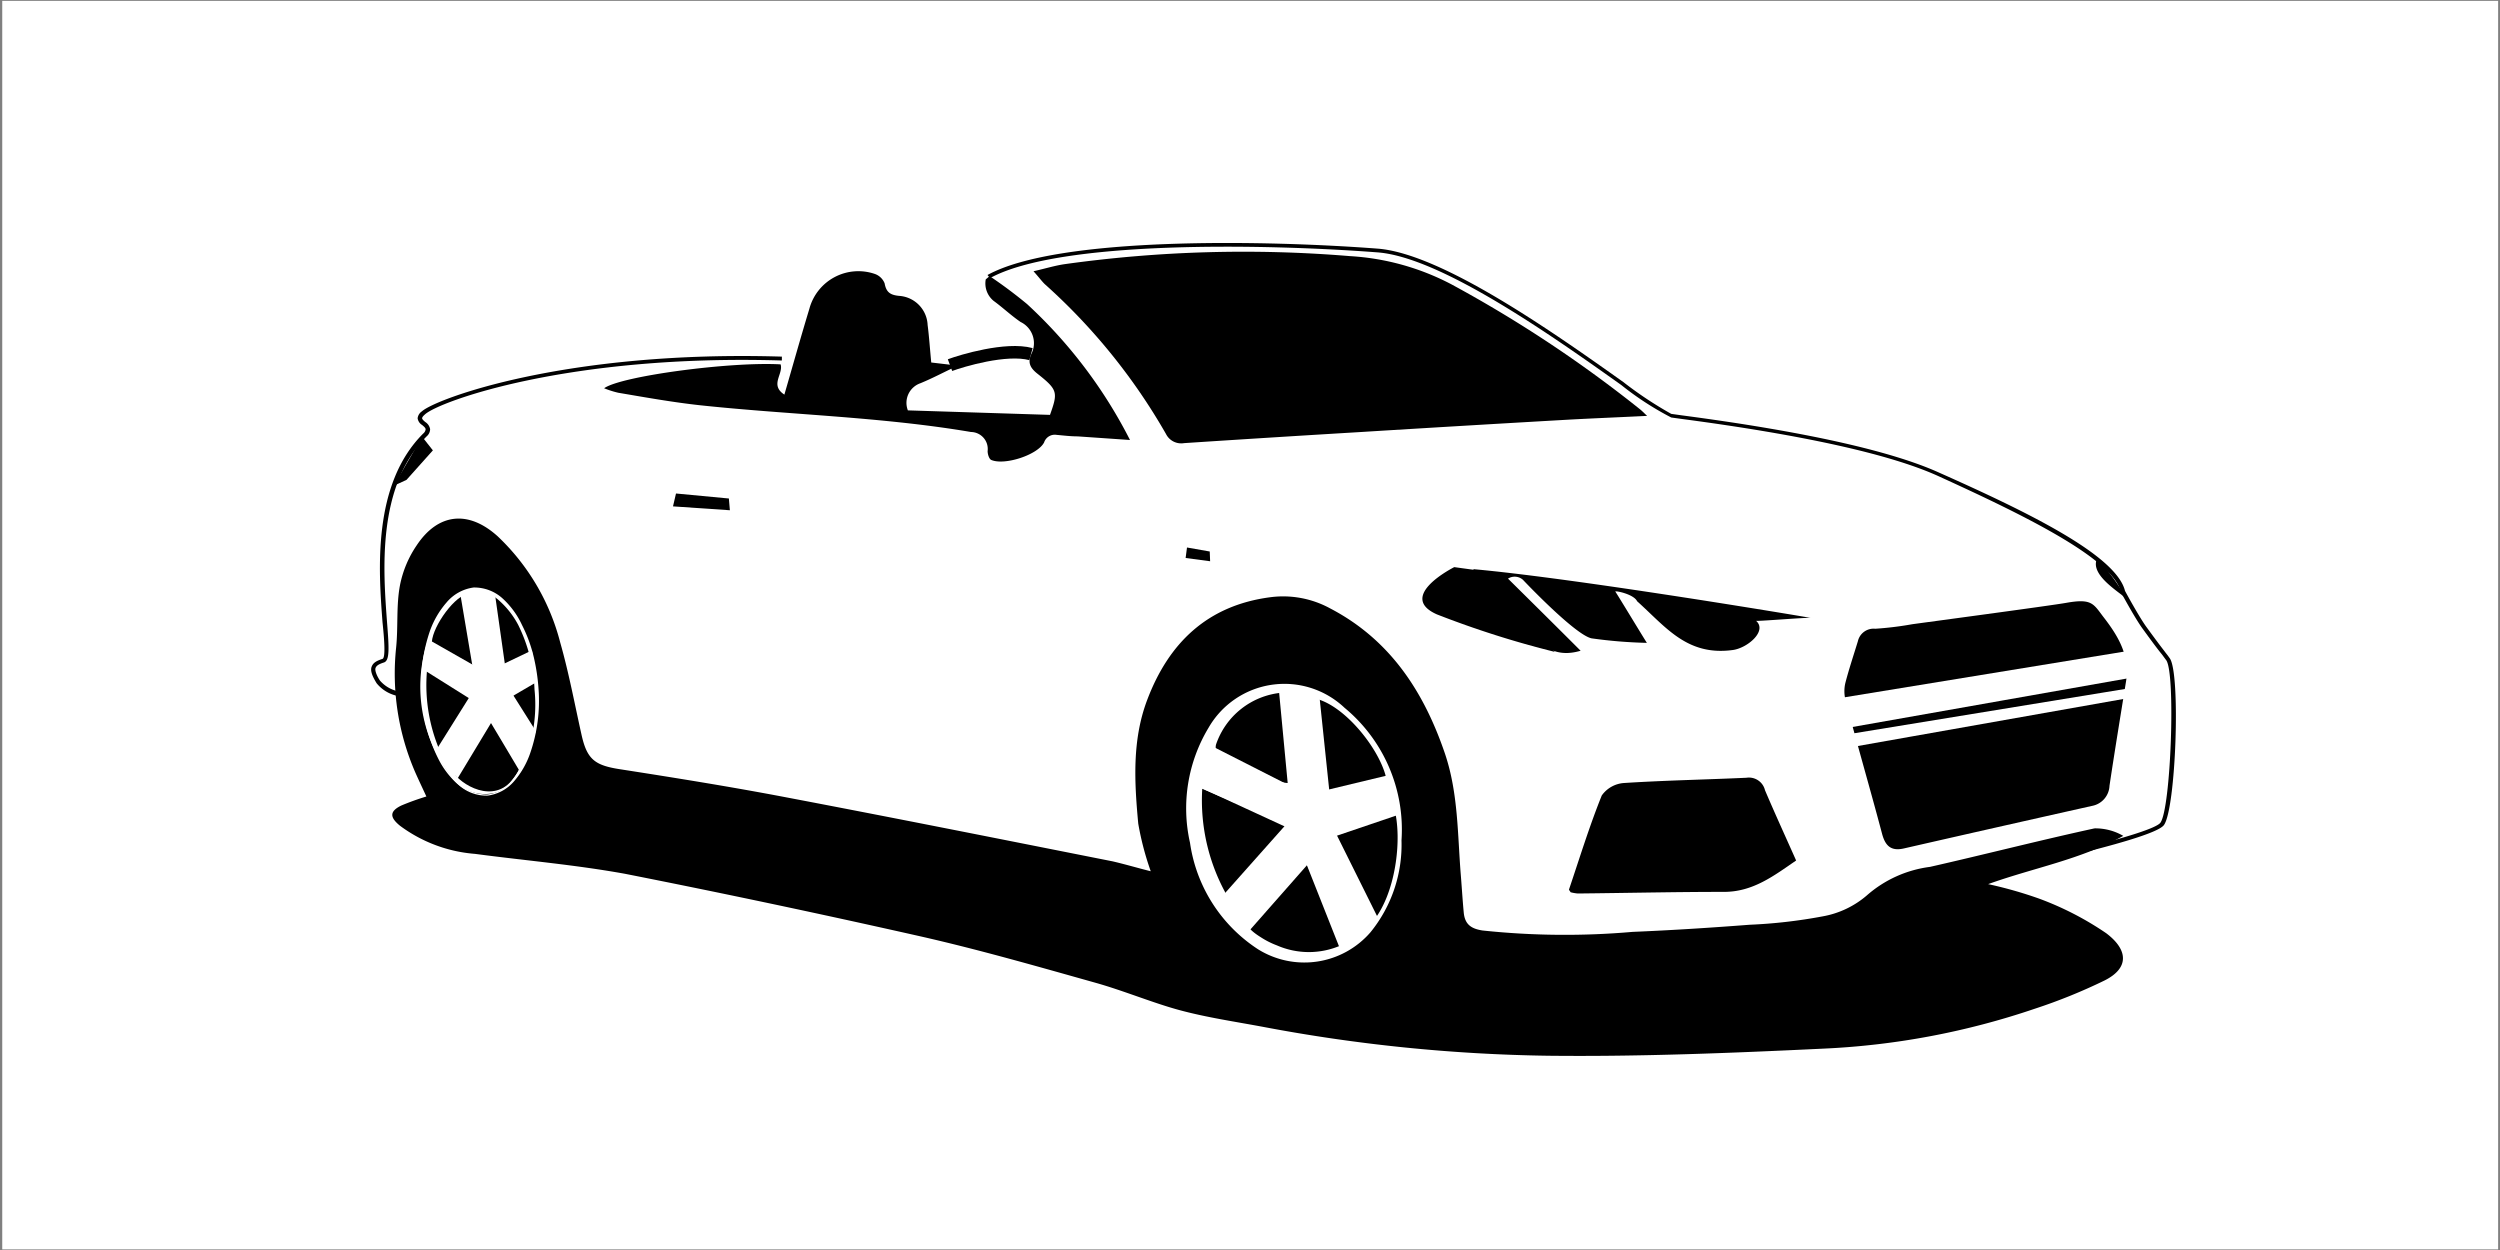 <svg xmlns="http://www.w3.org/2000/svg" viewBox="0 0 200 100"><rect x="0" y="0" width="200" height="100" fill="#808080" stroke="none"/><defs><style>.cls-1{fill:#fff;}.cls-2{fill:none;stroke:#000;stroke-miterlimit:10;}</style></defs><title>006_Cabrio</title><g id="weiss"><rect class="cls-1" x="0.18" y="0.07" width="199.67" height="99.88"/></g><g id="_006_Cabrio"><path d="M92.06,69.7a23.14,23.14,0,0,1-1-3.81c-.31-3.32-.5-6.68.71-9.88,1.72-4.57,4.82-7.57,9.84-8.23a7.85,7.85,0,0,1,4.78.88c4.81,2.5,7.52,6.67,9.21,11.64,1.07,3.18,1,6.5,1.27,9.77.08,1,.14,2,.23,2.94s.59,1.29,1.51,1.43a62.28,62.28,0,0,0,12,.11c3.12-.13,6.24-.33,9.36-.57a40.79,40.79,0,0,0,5.84-.67,7.39,7.39,0,0,0,3.54-1.68,9.48,9.48,0,0,1,5.05-2.28c4.4-1,8.76-2.12,13.16-3.08a4.42,4.42,0,0,1,2.3.6c-3.4,1.9-7.17,2.55-10.81,3.86a32.87,32.87,0,0,1,4.08,1.16,24.58,24.58,0,0,1,5.37,2.77c1.75,1.32,1.86,2.78-.14,3.78a43.84,43.84,0,0,1-5.55,2.25,61.09,61.09,0,0,1-16.92,3.2c-7.33.35-14.67.65-22,.57A132,132,0,0,1,101,82.14c-2.2-.41-4.44-.74-6.6-1.32s-4.51-1.57-6.8-2.21c-4.66-1.31-9.32-2.65-14-3.71-7.85-1.77-15.72-3.44-23.62-5C46,69.18,42,68.84,38,68.31a11.56,11.56,0,0,1-6-2.25c-.82-.67-.86-1.15.11-1.62a20.65,20.65,0,0,1,2-.72c-.3-.65-.6-1.28-.88-1.91a19.83,19.83,0,0,1-1.54-10c.17-1.67,0-3.38.31-5a8.61,8.61,0,0,1,1.32-3.16c1.72-2.61,4.16-2.86,6.5-.74a17.78,17.78,0,0,1,5,8.5c.69,2.42,1.15,4.9,1.7,7.36.44,2,1.08,2.46,3.09,2.77,4.43.69,8.85,1.4,13.25,2.24,8.73,1.66,17.44,3.4,26.16,5.13C90.09,69.16,91.2,69.49,92.06,69.7Zm20.06-2.47a12.64,12.64,0,0,0-4.56-10.61,7,7,0,0,0-10.87,1.59,12.5,12.5,0,0,0-1.49,9.21,12.23,12.23,0,0,0,5.44,8.52,7,7,0,0,0,9-1.36A11.1,11.1,0,0,0,112.12,67.23Zm-72.57-19c-1.84-1.73-3.67-.88-4.73,1.56A11.68,11.68,0,0,0,36,62a3.29,3.29,0,0,0,3.37,1.47c1.09-.16,1.62-1,2.21-1.77s-.05-1-.3-1.45a7.23,7.23,0,0,1-1.11-4.61c.09-.49,1.9-.62,2.52-1.1l-.43-1.89-1.73.76a5.61,5.61,0,0,1-1.31-5.1C39.42,48.33,39.31,48.22,39.55,48.24Z"/><path d="M82.68,21.7c1-.23,1.74-.46,2.51-.57A103.4,103.4,0,0,1,108,20.49a19.94,19.94,0,0,1,8.12,2.26,101.73,101.73,0,0,1,15.09,10c.15.12.28.26.56.52-2.2.11-4.22.19-6.24.3q-8.4.48-16.8,1-7,.42-14,.88a1.36,1.36,0,0,1-1.45-.73,48.1,48.1,0,0,0-9.71-12C83.32,22.47,83.12,22.19,82.68,21.7Z"/><path d="M170.06,54.65c-.44,2.74-.89,5.47-1.3,8.21a1.71,1.71,0,0,1-1.39,1.61q-7.55,1.69-15.08,3.41c-1,.22-1.46-.2-1.72-1.16-.95-3.59-2-7.17-2.94-10.76a2.85,2.85,0,0,1,0-1.33c.29-1.12.66-2.22,1-3.33a1.29,1.29,0,0,1,1.39-1,26.69,26.69,0,0,0,2.95-.36c.4-.06,11.32-1.52,12.37-1.72,2-.35,2.13.08,2.92,1.12C169.48,50.91,170.45,52.52,170.06,54.65Z"/><path d="M62.45,29.15c.23.79-.89,1.64.3,2.42.69-2.38,1.32-4.63,2-6.87A4.06,4.06,0,0,1,70,21.92a1.3,1.3,0,0,1,.77.75c.13.72.46.93,1.16,1A2.44,2.44,0,0,1,74.21,26c.12.93.18,1.87.29,3l2.13.25c-1.08.5-2,1-3,1.41a1.66,1.66,0,0,0-1,2.17L84,33.19c.64-1.8.63-2-1-3.29-.61-.48-.79-.91-.5-1.57a1.88,1.88,0,0,0-.85-2.57c-.75-.51-1.42-1.15-2.16-1.69a1.8,1.8,0,0,1-.63-1.72l.31-.26a37.33,37.33,0,0,1,3,2.24A38.51,38.51,0,0,1,90.4,35.2l-4.19-.29c-.56,0-1.12-.07-1.68-.12a.9.9,0,0,0-1,.6c-.51,1-3.15,1.86-4.22,1.41-.18-.07-.3-.46-.3-.71a1.36,1.36,0,0,0-1.33-1.53C70.48,33.34,63.21,33.19,56,32.42c-2.19-.24-4.36-.63-6.54-1a7.25,7.25,0,0,1-1.13-.36C49.69,30.08,58.45,28.92,62.45,29.15Z"/><path d="M143.69,68.84c-1.78,1.22-3.46,2.52-5.79,2.51-3.89,0-7.78.09-11.67.13a3.18,3.18,0,0,1-.58-.1c-.06-.11-.14-.18-.13-.22.85-2.52,1.63-5.06,2.62-7.52a2.38,2.38,0,0,1,1.79-1c3.26-.21,6.53-.27,9.79-.42a1.32,1.32,0,0,1,1.48,1C142,65.1,142.84,66.93,143.69,68.84Z"/><path d="M120.64,46.29c1.89,1.87,3.78,3.74,5.81,5.77-2,.59-3.07-.37-4-1.43-1.18-1.29-2.27-2.67-3.42-4-.33-.38-.75-.69-1.19-1.1,8.38.75,27.33,3.94,27,3.9s-3.95.26-4.35.24c.91.81-.69,2.17-1.86,2.33-3.67.5-5.36-1.84-7.66-3.9-.27-.56-1.68-.85-1.75-.78.13.17,2.14,3.5,2.53,4.11a37.86,37.86,0,0,1-4.41-.36c-1.16-.22-4.55-3.68-5.51-4.69A1,1,0,0,0,120.64,46.29Z"/><path d="M167.78,44.66a19.5,19.5,0,0,1,2.36,3.25C169.35,47.24,167.15,45.92,167.78,44.66Z"/><path d="M102.52,55.42c.19,2.39.39,4.7.59,7.15.1,0,0,.07-.14.07a11.34,11.34,0,0,1-5.42-2.07,1.12,1.12,0,0,1-.27-1A6.14,6.14,0,0,1,102.52,55.42Z"/><path d="M104.54,69.08l2.73,6.55a6.38,6.38,0,0,1-5.12,0,6.61,6.61,0,0,1-1.3-.66c-2.19-1.37-.7-1.85.66-2.65.13-.08.16-.33.25-.49A6.06,6.06,0,0,1,104.54,69.08Z"/><path d="M110.93,62.4c-.93.22-2.94.93-3.76,1.16-1.55.43-.77-.22-1.43-1.69a8.74,8.74,0,0,1-.78-4.7c.06-.44.07-.88.09-1.32C107.48,56.26,110.48,60,110.93,62.4Z"/><path d="M109.74,73.82l-.41,0a9.75,9.75,0,0,1-1.28-2.28,34.08,34.08,0,0,1-1.32-4.47c-.06-.71,1-.81,1.78-1,1-.25,2.16-.29,3-1.51C112.24,67.11,111.63,71.67,109.74,73.82Z"/><path d="M98.26,71.82a15.47,15.47,0,0,1-2.08-8.72c2.07.9,4.61,1.95,6.59,2.81.34,2-2.19,2.48-3.06,3.83C99.59,69.74,99.16,70.69,98.26,71.82Z"/><path d="M37.32,47.53c.29,1.76,1,4.85,1.35,6.78-1-.45-2.36-1.9-3.35-2.41-.16-.09-.74-.08-.77-.31C34.42,50.43,36.16,47.87,37.32,47.53Z"/><path d="M39.64,56.15c.52,1.69,1.6,3.74,2,5.14-1.29,3.12-4,2-5.15.8-.24-.34.44-1.1.61-1.42C37.65,59.73,39,57.12,39.64,56.15Z"/><path d="M35.47,60.68a13.35,13.35,0,0,1-1.3-7.15c.95.4,3,.49,3.17,1.52.11.77.33,1.15.39,1.8s0,.91-1.62,2.66C35.89,59.52,35.69,60.67,35.47,60.68Z"/><path d="M36.64,58.29c-.12-.84-.18-2.46-.35-3.65l1.9,1.06-1.14,1.93C36.93,57.59,36.75,58.34,36.64,58.29Z"/><polygon points="54.08 39.48 58.31 39.88 58.39 40.82 53.84 40.51 54.08 39.48"/><polygon points="33.77 34.94 34.63 36.03 32.52 38.39 31.5 38.86 33.77 34.94"/><polygon class="cls-1" points="146.06 56.03 171.94 51.8 172.64 53.84 145.59 58.62 146.06 56.03"/><polygon class="cls-1" points="146.69 58.93 172.56 54.7 172.8 55.4 145.75 60.19 146.69 58.93"/><path d="M156.6,70.46l-.07-.31c6.19-1.26,15.63-3.45,16.3-4.33.84-1.13,1.23-11.93.47-13-.24-.32-.29-.4-.38-.51s-.37-.44-1.5-2c-.6-.81-1.69-2.83-1.74-2.92l0,0c-.6-2.7-7.85-6.22-14.61-9.3-3.8-1.73-10.69-3.27-20.5-4.57l-.87-.12a24.1,24.1,0,0,1-4-2.6c-5.39-3.83-14.41-10.23-19.5-10.61-8.9-.68-25.44-1-31,2.06L79,22c5.65-3.11,22.27-2.79,31.21-2.11,5.18.4,14.24,6.83,19.65,10.67a30.41,30.41,0,0,0,3.84,2.55l.86.12c9.84,1.3,16.76,2.85,20.59,4.59C162.3,41,169.3,44.43,170,47.27c.11.21,1.15,2.11,1.7,2.87,1.13,1.55,1.35,1.81,1.49,2s.15.18.39.52c.88,1.21.49,12.07-.47,13.35S158.18,70.13,156.6,70.46Z"/><path d="M32.13,55.72a2.9,2.9,0,0,1-2-1.06c-.35-.57-.52-1-.4-1.32s.38-.47.87-.63c.26-.09.14-1.61,0-2.94-.31-4.12-.83-11,3.25-15.08a.52.52,0,0,0,.2-.34c0-.12-.14-.23-.28-.35a.75.75,0,0,1-.36-.54.77.77,0,0,1,.34-.55c1.09-1,11.52-4.91,28.8-4.38v.31C45.41,28.32,35.1,32.13,34,33.15c-.15.13-.23.23-.23.31s.13.2.25.3a.84.84,0,0,1,.39.58.77.77,0,0,1-.28.57c-4,4-3.47,10.77-3.17,14.83.17,2.15.22,3.11-.25,3.26s-.61.28-.67.45.08.59.36,1a2.65,2.65,0,0,0,1.75.9Z"/><path class="cls-2" d="M76,29.21c.94-.35,4.49-1.42,6.48-.88"/><polygon points="94.96 43.8 96.78 44.12 96.81 44.9 94.85 44.64 94.96 43.8"/><path d="M118.89,45.72l-2.55-.35s-4.65,2.33-1.39,3.78a76.5,76.5,0,0,0,9.43,3Z"/><polygon class="cls-1" points="102.3 55.09 103.09 63.44 106.38 63.6 105.56 55.76 102.3 55.09"/><polygon class="cls-1" points="102.89 65.95 97.28 72.26 99.87 74.54 105.4 68.26 102.89 65.95"/><polygon class="cls-1" points="106.69 66.3 110.3 73.56 107.28 76.11 104.3 68.58 106.69 66.3"/><polygon class="cls-1" points="96.78 59.6 103.25 62.89 102.85 66.15 95.52 62.77 96.78 59.6"/><polygon class="cls-1" points="105.64 63.32 111.01 62.03 111.83 65.2 106.26 67.09 105.64 63.32"/><path class="cls-1" d="M43.08,55.07a12.8,12.8,0,0,1-.68,5.23,6.82,6.82,0,0,1-1.29,2.22A3.35,3.35,0,0,1,39,63.65a3.3,3.3,0,0,1-2.27-.82,6.63,6.63,0,0,1-1.6-2,12.74,12.74,0,0,1-1.4-5.12,13.07,13.07,0,0,1,.68-5.28,7.09,7.09,0,0,1,1.32-2.24A3.42,3.42,0,0,1,37.89,47a3.36,3.36,0,0,1,2.3.86A6.67,6.67,0,0,1,41.76,50a11.36,11.36,0,0,1,.92,2.48A15.62,15.62,0,0,1,43.08,55.07Zm-.32.08A12.64,12.64,0,0,0,41.46,50a6.93,6.93,0,0,0-1.58-2,2.62,2.62,0,0,0-2-.66,3.21,3.21,0,0,0-2,1.06,6.51,6.51,0,0,0-1.27,2.15,13.36,13.36,0,0,0,.63,10.2,6.76,6.76,0,0,0,1.55,2,3.28,3.28,0,0,0,2.18.81,2.86,2.86,0,0,0,1.91-1.05,7.43,7.43,0,0,0,1.31-2.32A11.82,11.82,0,0,0,42.76,55.15Z"/><polygon class="cls-1" points="36.83 47.56 38.08 54.97 40.49 53.83 39.61 47.62 38.47 47.15 37.52 47.24 36.83 47.56"/><polygon class="cls-1" points="34.36 51.21 38.63 53.64 38.67 56.58 33.91 53.59 34.36 51.21"/><polygon class="cls-1" points="39.69 53.4 42.55 52.03 42.85 53.83 42.94 54.56 39.91 56.33 39.69 53.4"/><polygon class="cls-1" points="37.73 55.48 34.83 60.11 36.61 62.27 40.55 55.74 38.05 55.74 37.73 55.48"/><path class="cls-1" d="M40.67,55l2.2,3.49-1,2.83-.24.47s-3.23-5.45-3.32-5.53A19.47,19.47,0,0,1,40.67,55Z"/></g></svg>
